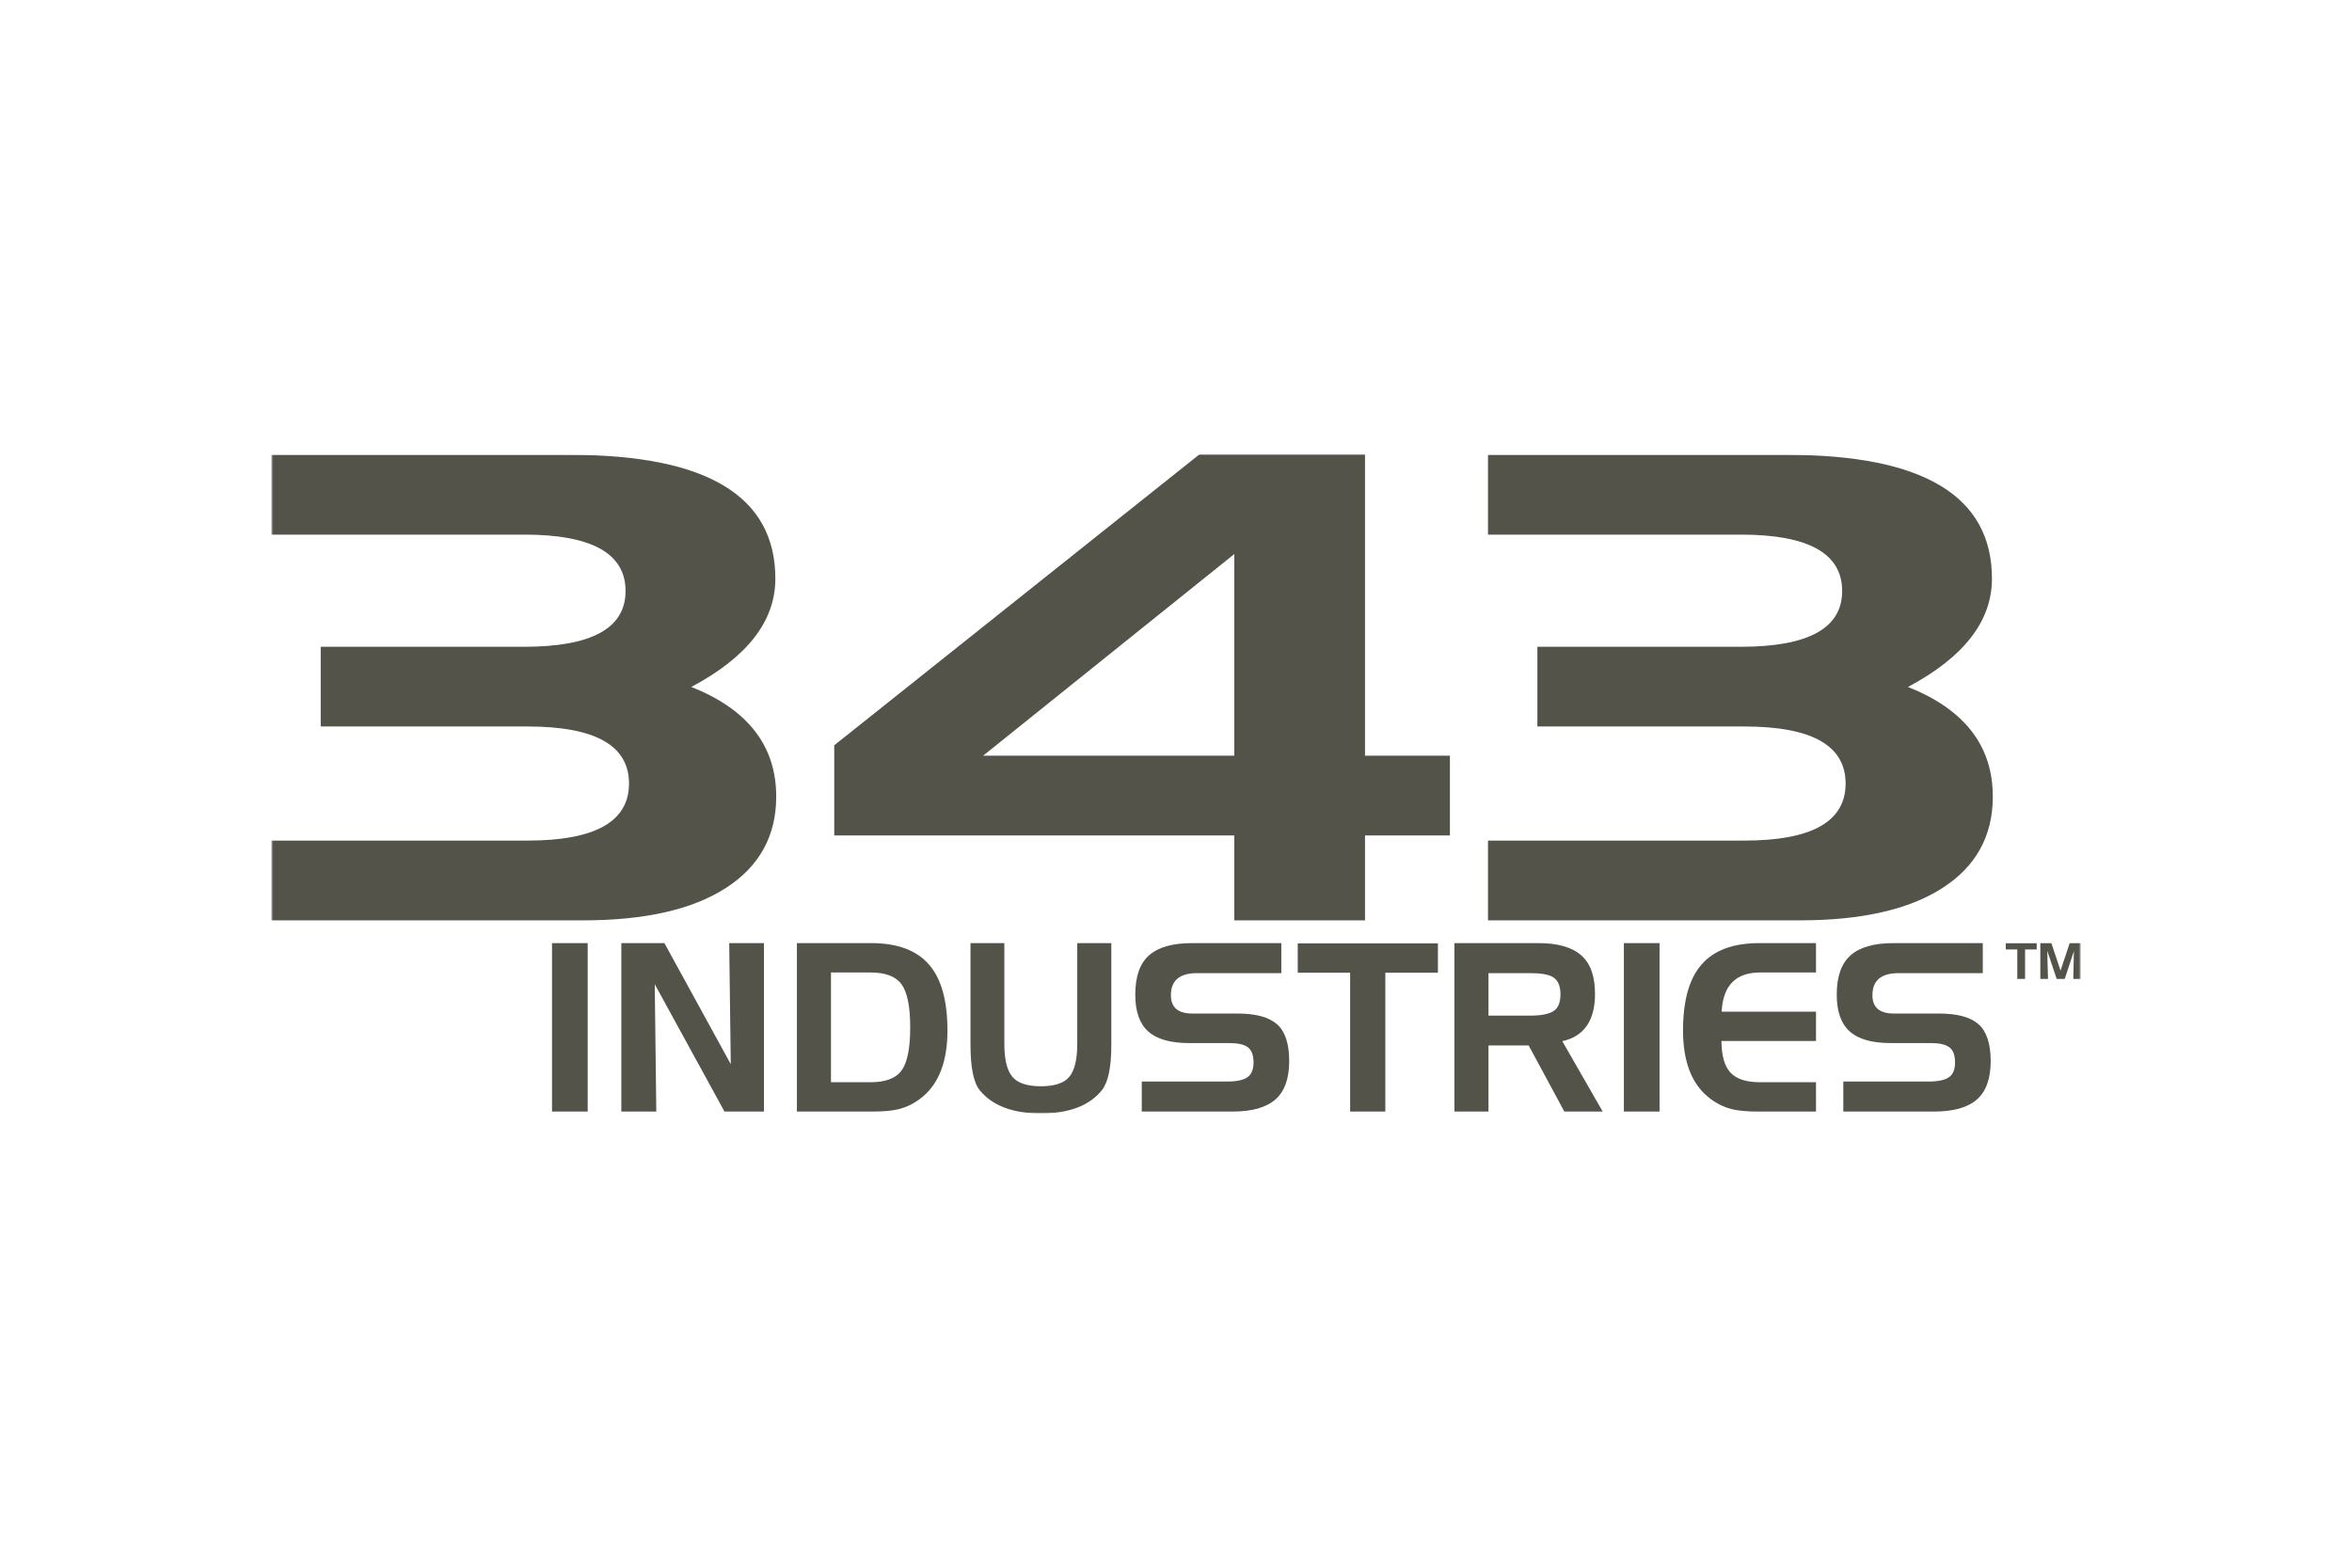 <?xml version="1.0" encoding="UTF-8"?>
<svg xmlns="http://www.w3.org/2000/svg" width="1200" height="800" viewBox="0 0 1200 800" fill="none">
  <mask id="mask0_358_35613" style="mask-type:luminance" maskUnits="userSpaceOnUse" x="138" y="231" width="924" height="338">
    <path d="M138.453 568.195H1061.55V231.798H138.453V568.195Z" fill="white"></path>
  </mask>
  <g mask="url(#mask0_358_35613)">
    <path d="M955.313 507.862C955.313 514.084 958.959 517.209 966.251 517.209H989.277C998.651 517.209 1005.39 519.046 1009.51 522.719C1013.59 526.365 1015.65 532.642 1015.65 541.496C1015.65 550.432 1013.32 556.956 1008.63 561.068C1003.94 565.18 996.65 567.236 986.755 567.236H940.456V551.913H983.986C988.756 551.913 992.182 551.2 994.293 549.775C996.404 548.322 997.473 545.827 997.473 542.209C997.473 538.481 996.513 535.877 994.567 534.451C992.676 532.999 989.523 532.286 985.137 532.286H964.633C955.121 532.286 948.159 530.312 943.746 526.365C939.332 522.418 937.112 516.168 937.112 507.615C937.112 498.377 939.469 491.662 944.157 487.522C948.817 483.356 956.163 481.272 966.141 481.272H1011.62V496.596H968.663C959.754 496.596 955.313 500.351 955.313 507.862ZM897.968 552.269H926.531V567.236H897.146C891.471 567.236 886.976 566.852 883.686 566.03C879.246 564.933 875.134 562.823 871.378 559.698C862.908 552.68 858.687 541.387 858.687 525.817C858.687 510.576 861.866 499.337 868.199 492.128C874.531 484.891 884.344 481.272 897.611 481.272H926.531V496.267H897.968C885.605 496.267 879.081 502.9 878.396 516.25H926.531V531.217H878.286C878.341 538.865 879.931 544.292 883.001 547.472C886.071 550.679 891.06 552.269 897.968 552.269ZM846.708 481.272V567.236H828.506V481.272H846.708ZM792.35 498.652C790.13 497.281 786.265 496.596 780.728 496.596H759.429V518.278H780.728C786.182 518.278 790.13 517.511 792.542 516.003C794.954 514.496 796.16 511.617 796.16 507.396C796.16 503.147 794.899 500.241 792.35 498.652ZM797.092 531.326L817.706 567.236H798.134L779.933 533.492H759.429V567.236H742.049V481.272H784.894C794.79 481.272 802.081 483.356 806.769 487.522C811.456 491.662 813.786 498.213 813.786 507.149C813.786 520.8 808.222 528.859 797.092 531.326ZM706.798 496.376V567.236H688.843V496.376H662.117V481.41H733.634V496.376H706.798ZM597.397 507.862C597.397 514.084 601.043 517.209 608.335 517.209H631.361C640.735 517.209 647.479 519.046 651.591 522.719C655.702 526.365 657.758 532.642 657.758 541.496C657.758 550.432 655.401 556.956 650.713 561.068C646.053 565.18 638.762 567.236 628.839 567.236H582.54V551.913H626.07C630.84 551.913 634.266 551.2 636.377 549.775C638.488 548.322 639.557 545.827 639.557 542.209C639.557 538.481 638.597 535.877 636.678 534.451C634.76 532.999 631.607 532.286 627.221 532.286H606.745C597.205 532.286 590.243 530.312 585.83 526.365C581.416 522.418 579.223 516.168 579.223 507.615C579.223 498.377 581.553 491.662 586.241 487.522C590.928 483.356 598.247 481.272 608.225 481.272H653.729V496.596H610.774C601.865 496.596 597.397 500.351 597.397 507.862ZM562.173 556.353C555.786 564.248 545.424 568.195 531.061 568.195C516.724 568.195 506.308 564.248 499.866 556.353C496.714 552.433 495.151 544.731 495.151 533.245V481.272H512.421V532.752C512.421 540.592 513.764 546.129 516.45 549.418C519.137 552.68 524.016 554.325 531.061 554.325C538.133 554.325 542.985 552.68 545.644 549.418C548.303 546.129 549.619 540.592 549.619 532.752V481.272H566.998V533.245C566.998 544.649 565.38 552.351 562.173 556.353ZM460.009 502.352C457.104 498.295 451.813 496.267 444.138 496.267H423.963V552.269H444.138C451.813 552.269 457.104 550.268 460.009 546.238C462.942 542.209 464.395 534.89 464.395 524.254C464.395 513.728 462.942 506.437 460.009 502.352ZM470.727 559.698C466.972 562.823 462.86 564.933 458.419 566.03C455.103 566.852 450.607 567.236 444.933 567.236H406.584V481.272H444.467C457.762 481.272 467.575 484.891 473.907 492.128C480.239 499.337 483.392 510.576 483.392 525.817C483.392 541.387 479.17 552.68 470.727 559.698ZM369.633 567.236L334.052 502.242L334.847 567.236H317.002V481.272H338.986L372.84 543.059L372.045 481.272H389.78V567.236H369.633ZM299.842 481.272V567.236H281.641V481.272H299.842ZM973.46 350.556C1002.32 362.015 1016.74 380.655 1016.74 406.477C1016.74 426.542 1008.22 442.085 991.113 453.104C974.036 464.151 949.749 469.661 918.225 469.661H759.182V428.954H889.964C924.42 428.954 941.635 419.25 941.635 399.843C941.635 380.435 924.42 370.732 889.964 370.732H784.373V330.052H888.182C922.638 330.052 939.88 320.568 939.88 301.599C939.88 282.411 922.638 272.817 888.182 272.817H759.182V232.11H911.591C981.409 232.11 1016.3 253.19 1016.3 295.294C1016.3 316.922 1002.02 335.343 973.46 350.556ZM629.743 282.74L501.62 385.616H629.743V282.74ZM696.436 426.323V469.661H629.743V426.323H425.635V380.326L612.063 231.781H696.436V385.616H739.747V426.323H696.436ZM352.72 350.556C381.584 362.015 396.03 380.655 396.03 406.477C396.03 426.542 387.478 442.085 370.4 453.104C353.322 464.151 329.008 469.661 297.512 469.661H138.469V428.954H269.223C303.68 428.954 320.922 419.25 320.922 399.843C320.922 380.435 303.68 370.732 269.223 370.732H163.633V330.052H267.469C301.925 330.052 319.167 320.568 319.167 301.599C319.167 282.411 301.925 272.817 267.469 272.817H138.469V232.11H290.878C360.669 232.11 395.592 253.19 395.592 295.294C395.592 316.922 381.31 335.343 352.72 350.556ZM1029.23 484.51H1023.34V481.33H1039.13V484.51H1033.2V499.559H1029.23V484.51ZM1040.98 481.305H1046.63L1051.29 495.313L1055.95 481.305H1061.57V499.562H1057.81L1058.11 485.362L1053.43 499.562H1049.34L1044.52 485.198L1044.9 499.562H1040.98V481.305Z" fill="#54534A"></path>
  </g>
</svg>
